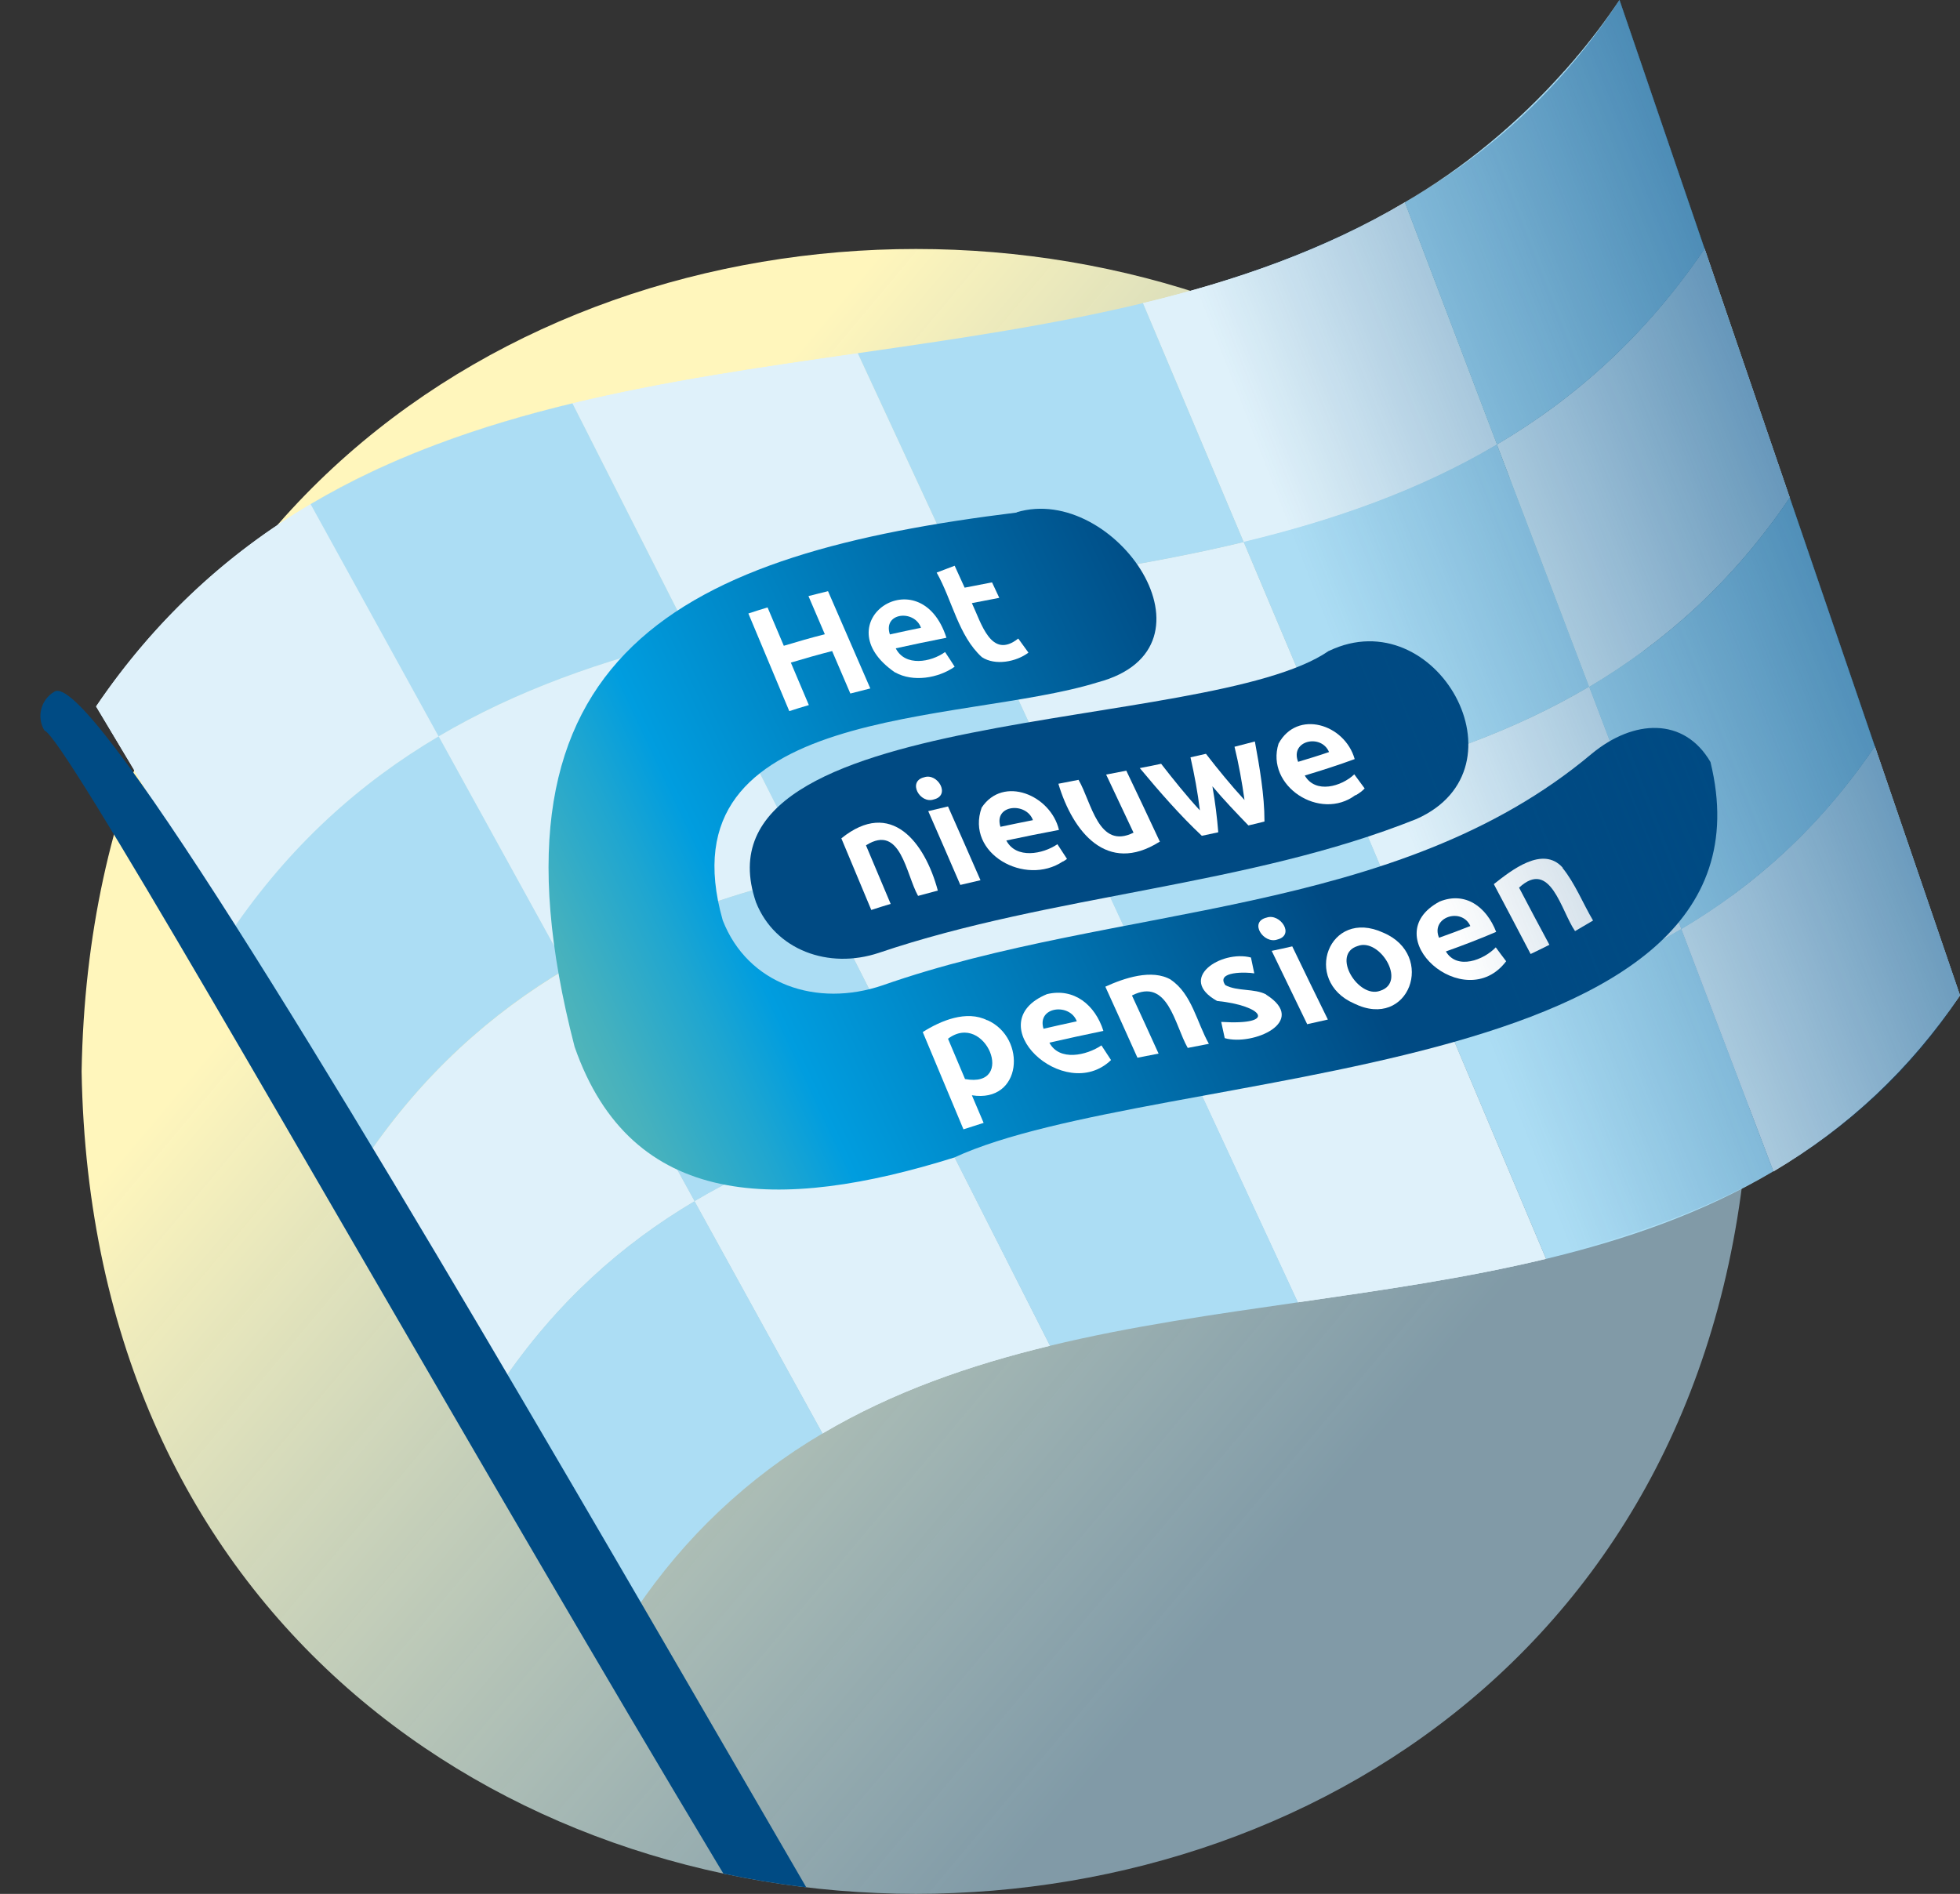 <?xml version="1.0" encoding="UTF-8"?>
<svg xmlns="http://www.w3.org/2000/svg" xmlns:xlink="http://www.w3.org/1999/xlink" id="Laag_2" data-name="Laag 2" viewBox="0 0 100.15 96.78" width="100.15" height="96.78" x="0" y="0">
  <rect x="0" y="0" width="100.15" height="96.78" fill="#333333" stroke="none"/>
  <defs>
    <style>
      .cls-1 {
        fill: none;
      }

      .cls-2 {
        fill: #004b84;
      }

      .cls-3 {
        fill: url(#Naamloos_verloop_28);
      }

      .cls-4 {
        fill: #004a83;
      }

      .cls-5 {
        fill-rule: evenodd;
      }

      .cls-5, .cls-6 {
        fill: #dff1fa;
      }

      .cls-7 {
        clip-path: url(#clippath-1);
      }

      .cls-8 {
        fill: #fff;
      }

      .cls-9 {
        fill: #acddf4;
      }

      .cls-10 {
        fill: url(#Naamloos_verloop_2-2);
      }

      .cls-11 {
        fill: url(#Naamloos_verloop_2);
      }

      .cls-12 {
        fill: url(#Naamloos_verloop_9);
      }

      .cls-13 {
        fill: url(#Naamloos_verloop_3);
      }

      .cls-14 {
        clip-path: url(#clippath);
      }
    </style>
    <linearGradient id="Naamloos_verloop_9" data-name="Naamloos verloop 9" x1="13.9" y1="27.14" x2="79.7" y2="82.36" gradientUnits="userSpaceOnUse">
      <stop offset=".17" stop-color="#fff6bc"/>
      <stop offset=".85" stop-color="#b5e0f5" stop-opacity=".6"/>
    </linearGradient>
    <linearGradient id="Naamloos_verloop_2" data-name="Naamloos verloop 2" x1="-2563.89" y1="-68.52" x2="-2563.21" y2="-68.52" gradientTransform="translate(287001.39 -142478.6) rotate(-24.88) scale(124.93 -124.93)" gradientUnits="userSpaceOnUse">
      <stop offset="0" stop-color="#78c1a8"/>
      <stop offset=".06" stop-color="#72bfaa"/>
      <stop offset=".14" stop-color="#61bab2"/>
      <stop offset=".23" stop-color="#45b1be"/>
      <stop offset=".33" stop-color="#1fa6d0"/>
      <stop offset=".4" stop-color="#009ddf"/>
      <stop offset=".96" stop-color="#004a83"/>
      <stop offset="1" stop-color="#004a83"/>
    </linearGradient>
    <linearGradient id="Naamloos_verloop_3" data-name="Naamloos verloop 3" x1="-2563.89" y1="-68.52" x2="-2563.21" y2="-68.52" gradientTransform="translate(287001.39 -142478.6) rotate(-24.88) scale(124.93 -124.93)" gradientUnits="userSpaceOnUse">
      <stop offset="0" stop-color="#acddf4"/>
      <stop offset=".4" stop-color="#acddf4"/>
      <stop offset=".96" stop-color="#acddf4"/>
      <stop offset="1" stop-color="#acddf4"/>
    </linearGradient>
    <linearGradient id="Naamloos_verloop_2-2" data-name="Naamloos verloop 2" x1="-2551.29" y1="-64.03" x2="-2550.62" y2="-64.03" gradientTransform="translate(171768.05 -84896.38) rotate(-24.88) scale(75.08 -75.08)" xlink:href="#Naamloos_verloop_2"/>
    <clipPath id="clippath">
      <path class="cls-1" d="M89.43,54.75c-.96,56.04-84.31,56.03-85.26,0,0-23.54-23.87-42.63,42.63-42.63,23.54,0,42.63,19.09,42.63,42.63Z"/>
    </clipPath>
    <clipPath id="clippath-1">
      <path class="cls-1" d="M82.75,0C65.12,26.97,22.55,9.13,4.91,36.1c9.2,15.38,18.39,30.76,27.59,46.14,15.35-23.45,52.33-7.94,67.66-31.38-1.45-4.24-14.5-42.38-17.4-50.86Z"/>
    </clipPath>
    <linearGradient id="Naamloos_verloop_28" data-name="Naamloos verloop 28" x1="1098.55" y1="999.56" x2="1163.11" y2="999.56" gradientTransform="translate(-707.56 -959.57) scale(.71 1)" gradientUnits="userSpaceOnUse">
      <stop offset="0" stop-color="#004b84" stop-opacity="0"/>
      <stop offset="1" stop-color="#004b84"/>
    </linearGradient>
  </defs>
  <g id="Laag_1-2" data-name="Laag 1">
    <g>
      <path class="cls-12" d="M89.43,54.75c-.96,56.04-84.31,56.03-85.26,0,.96-56.04,84.31-56.03,85.26,0Z"/>
      <g>
        <path class="cls-5" d="M35.49,61.38c-3.72,2.2-7.08,5.18-9.89,9.33-2.3-3.85-4.6-7.69-6.9-11.53,2.92-4.3,6.4-7.39,10.25-9.67,2.18,3.96,4.36,7.92,6.54,11.87M55.08,42.3c-4.6.66-9.21,1.32-13.62,2.39,2.03,4.01,4.07,8.03,6.1,12.04,4.26-1.03,8.7-1.67,13.15-2.31-1.87-4.04-3.75-8.08-5.62-12.13M81.2,35.1c-3.85,2.28-8.08,3.75-12.5,4.82,1.72,4.07,3.43,8.14,5.15,12.21,4.26-1.03,8.34-2.45,12.06-4.65-1.57-4.13-3.14-8.25-4.71-12.38M90.62,59.85c3.58-2.12,6.82-4.99,9.53-8.99-1.45-4.24-2.9-8.48-4.35-12.72-2.82,4.15-6.17,7.13-9.89,9.33,1.57,4.13,3.14,8.25,4.71,12.38M66.32,66.55c4.28-.62,8.56-1.23,12.67-2.22-1.72-4.07-3.43-8.14-5.15-12.21-4.26,1.03-8.7,1.67-13.15,2.31,1.87,4.04,3.75,8.08,5.62,12.12M42.03,73.25c3.58-2.12,7.52-3.49,11.62-4.48-2.03-4.01-4.07-8.03-6.1-12.04-4.26,1.03-8.34,2.45-12.06,4.65,2.18,3.96,4.36,7.92,6.54,11.87M15.88,25.76c-4.12,2.44-7.85,5.74-10.97,10.34,2.3,3.84,4.6,7.69,6.9,11.53,3.02-4.45,6.62-7.65,10.61-10-2.18-3.96-4.36-7.92-6.54-11.87M43.83,18.05c-4.93.71-9.85,1.42-14.58,2.56,2.03,4.01,4.07,8.03,6.1,12.04,4.57-1.1,9.34-1.79,14.1-2.47-1.87-4.04-3.75-8.08-5.62-12.12M71.78,10.34c-4.12,2.44-8.65,4.01-13.38,5.15,1.72,4.07,3.43,8.14,5.15,12.21,4.57-1.1,8.95-2.63,12.94-4.98-1.57-4.13-3.14-8.25-4.71-12.38M81.2,35.1c3.85-2.28,7.33-5.37,10.25-9.67-1.45-4.24-2.9-8.48-4.35-12.72-3.02,4.45-6.62,7.65-10.61,10,1.57,4.13,3.14,8.25,4.71,12.38M55.08,42.3c4.6-.66,9.21-1.32,13.62-2.39-1.72-4.07-3.43-8.14-5.15-12.21-4.57,1.1-9.34,1.79-14.1,2.47,1.87,4.04,3.75,8.08,5.62,12.13M28.95,49.51c3.85-2.28,8.08-3.75,12.5-4.82-2.03-4.01-4.07-8.03-6.1-12.04-4.57,1.1-8.95,2.63-12.94,4.98,2.18,3.96,4.36,7.92,6.54,11.87"/>
        <path class="cls-11" d="M78.99,64.33s0,0,0,0h0c4.1-.99,8.02-2.35,11.62-4.48h0c-3.61,2.13-7.52,3.49-11.63,4.48M32.55,82.16s-.01.02-.02.02c0,0,.01-.02.02-.02M32.58,82.11s-.01.02-.02.03c0,0,.01-.02.02-.03M32.68,81.97s-.05.08-.08.12c.03-.04.05-.08.08-.12M32.71,81.92s-.02.03-.03.04c0-.01.02-.03.03-.04M32.75,81.87s-.02.03-.03.04c0-.01.02-.03.03-.04M62.76,67.07s0,0,0,0c0,0,0,0,0,0M62.66,67.09s.01,0,.02,0c0,0-.01,0-.02,0M62.56,67.1s.03,0,.04,0c-.01,0-.03,0-.04,0M62.42,67.12s.06,0,.09-.01c-.03,0-.06,0-.09.01M62.32,67.14s.06,0,.08-.01c-.03,0-.06,0-.08.01M62.22,67.15s.06,0,.08-.01c-.03,0-.06,0-.08.01M62.12,67.17s.05,0,.08-.01c-.03,0-.05,0-.08.01M62.02,67.19s.06,0,.09-.01c-.03,0-.06,0-.09.01M35.29,78.7c-.89.97-1.74,2.02-2.54,3.17.8-1.15,1.65-2.2,2.54-3.17M35.61,78.35c-.11.11-.21.23-.32.34.11-.12.21-.23.32-.34M35.65,78.31s-.02.02-.03.04c.01-.01.02-.02.03-.04M35.76,78.2s-.07.07-.11.11c.04-.04.07-.07.11-.11M35.79,78.17s-.02.02-.03.03c.01-.01.02-.02.03-.03M35.83,78.12s-.02.02-.03.03c0-.01.02-.02.03-.03M35.93,78.02s-.06.06-.09.09c.03-.03.06-.06.09-.09M35.97,77.98s-.02.02-.02.02c0,0,.02-.02.02-.02M36.01,77.94s-.02.02-.02.03c0,0,.02-.02.02-.03M36.06,77.88s-.03.03-.04.04c.01-.01.03-.03.04-.04M36.11,77.84s-.01.01-.02.02c0,0,.01-.01.02-.02M36.15,77.8s-.01.01-.02.02c0,0,.01-.01.02-.02M36.19,77.76s-.01.01-.02.02c0,0,.01-.01.02-.02M36.24,77.7s-.01.01-.02.02c0,0,.01-.01.02-.02M36.29,77.66s-.01.01-.02.02c0,0,.01-.01.02-.02M36.33,77.62s-.01.01-.02.02c0,0,.01-.01.02-.02M36.38,77.57s-.01.01-.02.02c0,0,.01-.01.02-.02M36.43,77.52s0,0-.01.01c0,0,0,0,.01-.01M36.47,77.48s-.01.01-.02.02c0,0,.01-.01.02-.02M36.52,77.44s0,0-.01.01c0,0,0,0,.01-.01M36.56,77.4s0,0,0,0c0,0,0,0,0,0M36.61,77.34s0,0-.01,0c0,0,0,0,.01,0M36.66,77.3s0,0-.01.01c0,0,0,0,.01-.01M36.7,77.26s0,0,0,0c0,0,0,0,0,0M36.8,77.17s0,0-.01,0c0,0,0,0,.01,0M36.85,77.12s0,0-.01.01c0,0,0,0,.01-.01M36.89,77.08s0,0,0,0c0,0,0,0,0,0M36.94,77.04s0,0,0,0c0,0,0,0,0,0M36.99,76.99s0,0-.01,0c0,0,0,0,.01,0M37.04,76.95s0,0-.01,0c0,0,0,0,.01,0M37.18,76.82s0,0,0,0c0,0,0,0,0,0M37.22,76.78s0,0,0,0c0,0,0,0,0,0M37.37,76.65s0,0,0,0c0,0,0,0,0,0M37.41,76.61h0s0,0,0,0M37.56,76.48s0,0,0,0c0,0,0,0,0,0M38.09,76.02h0s0,0,0,0M53.65,68.77s0,0,0,0c2.73-.66,5.53-1.15,8.36-1.59-2.83.44-5.63.93-8.36,1.59M38.29,75.86h0s0,0,0,0M38.49,75.7s0,0,0,0c0,0,0,0,0,0M38.64,75.58s0,0,0,0c0,0,0,0,0,0M38.69,75.54s0,0,0,0c0,0,0,0,0,0M38.79,75.46h0s0,0,0,0M38.84,75.42s0,0-.01,0c0,0,0,0,.01,0M38.89,75.38s0,0-.01,0c0,0,0,0,.01,0M38.94,75.34s0,0,0,0c0,0,0,0,0,0M38.99,75.3s0,0-.01,0c0,0,0,0,.01,0M39.04,75.27s0,0-.01,0c0,0,0,0,.01,0M39.09,75.23s0,0-.01.01c0,0,0,0,.01-.01M39.14,75.19s0,0-.01.01c0,0,0,0,.01-.01M39.19,75.15s-.01,0-.02.01c0,0,.01,0,.02-.01M39.24,75.11s-.01.01-.02.01c0,0,.01,0,.02-.01M39.31,75.06s-.03.02-.05.03c.02-.01.03-.02.05-.03M39.36,75.03s-.02.01-.03.02c0,0,.02-.01.03-.02M39.4,74.99s-.02.01-.03.02c0,0,.02-.01.03-.02M39.45,74.96s-.02.01-.03.02c.01,0,.02-.01.03-.02M39.52,74.9s-.05.03-.07.05c.02-.02.05-.03.07-.05M39.56,74.87s-.02.02-.04.03c.01,0,.02-.02.04-.03M39.6,74.84s-.02.02-.04.03c.01,0,.02-.02.04-.03M42.03,73.25c-.82.49-1.63,1.01-2.42,1.59.79-.57,1.59-1.1,2.42-1.59h0M25.6,70.71s0,0,0,0h0c.24.41.49.82.73,1.23-.24-.41-.49-.82-.73-1.23M91.45,25.43h0c1.45,4.24,2.9,8.48,4.35,12.72,0,0,0,0,0,0-1.45-4.24-2.9-8.48-4.35-12.72h0M86.14,9.91c.32.94.64,1.87.96,2.81,0,0,0,0,0,0-.32-.94-.64-1.87-.96-2.81M79.92,3.65s0,0,0,0c0,0,0,0,0,0M80.07,3.48s0,0,0,0c0,0,0,0,0,0M80.12,3.42s0,0,0,0c0,0,0,0,0,0M80.27,3.24s0,0,0,0c0,0,0,0,0,0M80.33,3.18s0,0,0,0c0,0,0,0,0,0M80.43,3.06s0,0,0,0c0,0,0,0,0,0M80.48,3s0,0,0,0c0,0,0,0,0,0M80.53,2.94s0,0,0,.01c0,0,0,0,0-.01M80.63,2.82s0,0,0,0c0,0,0,0,0,0M80.68,2.76s0,0-.01.01c0,0,0,0,.01-.01M80.73,2.7s0,0,0,.01c0,0,0,0,0-.01M80.83,2.57s0,.01-.01.02c0,0,0-.01.01-.02M80.88,2.52s0,0-.01.01c0,0,0,0,.01-.01M80.93,2.46s0,0,0,0c0,0,0,0,0,0M80.98,2.4s0,0,0,0c0,0,0,0,0,0M81.03,2.33s-.01.01-.02.02c0,0,.01-.01.02-.02M81.08,2.27s-.01.01-.02.02c0,0,0-.01.02-.02M81.13,2.21s0,.01-.01.02c0,0,0-.01.01-.02M81.19,2.14s-.01.02-.02.02c0,0,.01-.02.02-.02M81.23,2.08s-.01.02-.02.03c0,0,.01-.02.02-.03M81.28,2.02s-.01.02-.02.02c0,0,.01-.02.02-.02M81.32,1.96s0,0-.01.01c0,0,0,0,.01-.01M81.38,1.89s-.01.01-.02.02c0,0,.01-.01.02-.02M81.43,1.83s-.01.02-.02.02c0,0,.01-.02.02-.02M81.47,1.77s-.01.02-.02.02c0,0,.01-.02.02-.02M81.52,1.7s0,.01-.01.02c0,0,0-.01.01-.02M81.57,1.64s-.01.01-.02.02c0,0,.01-.01.02-.02M81.62,1.57s-.01.02-.02.03c0,0,.01-.02.02-.03M81.66,1.52s-.01.01-.02.02c0,0,.01-.01.02-.02M81.72,1.44s0,.01-.01.02c0,0,0-.01.01-.02M81.77,1.38s-.01.02-.02.03c0,0,.01-.02.02-.03M81.81,1.32s-.01.02-.02.03c0,0,.01-.02.02-.03M81.86,1.26s0,.01-.01.02c0,0,.01-.01.01-.02M81.92,1.18s-.01.02-.02.03c0,0,.01-.02.02-.03M81.96,1.12s-.01.02-.02.03c0,0,.01-.02.02-.03M82,1.06s-.01.02-.02.03c0,0,.01-.02.02-.03M82.06.99s-.02.02-.02.03c0-.01.02-.02.02-.03M82.1.92s-.01.02-.02.02c0,0,.01-.02.02-.02M82.15.86s-.01.02-.02.02c0,0,.01-.02.02-.02M82.19.8s-.01.02-.02.02c0,0,.01-.02.02-.02M82.24.73s0,0,0,.01c0,0,0,0,0-.01M82.29.66s-.01.02-.02.02c0,0,.01-.02.02-.02M82.34.6s-.01.02-.02.02c0,0,.01-.02.02-.02M82.38.54s-.01.02-.02.02c0,0,.01-.01.02-.02M82.43.46s0,.01-.01.02c0,0,0-.01.01-.02M82.48.39s-.01.02-.02.02c0,0,.01-.02.02-.02M82.52.33s0,.01-.01.02c0,0,0-.01.01-.02M82.57.27s0,.01-.01.02c0,0,0-.01.01-.02M82.62.19s0,.01-.01.02c0,0,0-.01.01-.02M82.66.13s0,.01-.01.02c0,0,0-.01.01-.02M82.71.06s0,0-.01.01c0,0,0,0,.01-.01M43.83,18.05c4.93-.71,9.85-1.42,14.58-2.56,0,0,0,0,0,0-4.73,1.14-9.65,1.85-14.58,2.56M19.27,23.98c-1.16.54-2.29,1.13-3.4,1.78h0c4.15-2.45,8.65-4.01,13.37-5.15,0,0,0,0,0,0-3.46.84-6.81,1.9-9.98,3.37"/>
        <path class="cls-9" d="M94.01,57.52h0s0,0,0,0M94.21,57.36s0,0,0,0c0,0,0,0,0,0M94.36,57.24s0,0,0,0c0,0,0,0,0,0M94.41,57.2s0,0,0,0c0,0,0,0,0,0M94.55,57.08s0,0,0,0c0,0,0,0,0,0M94.6,57.04s0,0,0,0c0,0,0,0,0,0M94.7,56.96s0,0,0,0h0M94.75,56.92h0s0,0,0,0M94.9,56.79s0,0,0,0c0,0,0,0,0,0M95.09,56.62h0s0,0,0,0M95.28,56.45s0,0,0,0c0,0,0,0,0,0M99.95,51.16s0,0,0,0h0M100.08,50.97s0,0,0,.01c0,0,0,0,0-.01M100.11,50.92s0,0,0,.01c0,0,0,0,0-.01M32.53,82.19s-.02.03-.04.05c.01-.02.02-.03.04-.05M32.57,82.14s-.01.02-.02.03c0,0,.01-.02.02-.03M32.6,82.09s-.01.02-.02.02c0,0,.01-.02.02-.02M32.69,81.96s0,0,0,.01c0,0,0,0,0-.01M32.72,81.91s0,0,0,.01c0,0,0,0,0-.01M32.75,81.87s0,0,0,0c0,0,0,0,0,0M62.77,67.07c1.18-.18,2.37-.35,3.56-.52-1.19.17-2.37.34-3.56.52M62.68,67.08s.05,0,.08-.01c-.03,0-.05,0-.08.01M62.6,67.1s.04,0,.07-.01c-.02,0-.04,0-.07.01M62.5,67.11s.04,0,.06,0c-.02,0-.04,0-.06,0M62.4,67.13s.01,0,.02,0c0,0-.01,0-.02,0M62.31,67.14s0,0,.01,0c0,0,0,0-.01,0M62.2,67.16s.01,0,.02,0c0,0-.02,0-.02,0M62.11,67.17s.01,0,.02,0c0,0-.01,0-.02,0M62.01,67.19s0,0,0,0c0,0,0,0,0,0M35.29,78.69s0,0,0,0c0,0,0,0,0,0M35.62,78.35s0,0,0,0c0,0,0,0,0,0M35.65,78.31s0,0,0,0c0,0,0,0,0,0M35.76,78.2h0s0,0,0,0M35.8,78.16s0,0-.01.01c0,0,0,0,.01-.01M35.83,78.12s0,0,0,0c0,0,0,0,0,0M35.94,78.01s-.01.01-.02.02c0,0,.01-.01.02-.02M35.98,77.97s-.01.01-.02.02c0,0,.01-.01.02-.02M36.02,77.92s-.01.01-.02.02c0,0,.01-.01.02-.02M36.09,77.86s-.01.01-.02.02c0,0,.02-.02.02-.02M36.13,77.82s-.01.01-.02.02c0,0,.01-.01.02-.02M36.17,77.78s-.02.02-.02.02c0,0,.02-.02.02-.02M36.22,77.72s-.02.02-.03.03c.01-.01.02-.02.03-.03M36.27,77.68s-.02.02-.03.03c0,0,.02-.02.03-.03M36.31,77.63s-.02.02-.02.02c0,0,.02-.02.02-.02M36.36,77.59s-.02.02-.02.02c0,0,.02-.02.02-.02M36.42,77.54s-.03.03-.04.04c.01-.01.03-.03.04-.04M36.46,77.49s-.02.02-.03.03c.01-.01.02-.02.03-.03M36.5,77.45s-.02.02-.03.03c0,0,.02-.02.03-.03M36.55,77.4s-.03.02-.04.04c.01-.01.03-.02.04-.04M36.6,77.35s-.03.03-.04.04c.01-.01.03-.03.04-.04M36.65,77.31s-.02.02-.03.03c.01-.01.02-.02.03-.03M36.7,77.27s-.02.02-.04.03c.01-.01.02-.02.04-.03M36.79,77.18s-.06.06-.09.08c.03-.03.06-.06.09-.08M36.84,77.13s-.02.02-.03.03c.01-.01.02-.02.03-.03M36.88,77.09s-.02.02-.04.03c.01-.01.02-.02.04-.03M36.94,77.04s-.03.03-.04.04c.01-.01.03-.03.04-.04M36.98,77s-.03.02-.04.04c.01-.01.03-.02.04-.04M37.03,76.96s-.02.02-.04.03c.01-.01.02-.02.04-.03M37.17,76.82s-.09.08-.14.13c.05-.04.09-.08.14-.13M37.22,76.78s-.03.03-.04.04c.01-.01.03-.02.04-.04M37.36,76.65s-.09.08-.14.13c.05-.04.09-.08.14-.13M37.41,76.61s-.03.03-.05.04c.02-.01.03-.03.05-.04M37.56,76.48s-.1.08-.14.13c.05-.04.09-.08.14-.13M38.09,76.02c-.18.15-.36.3-.53.46.18-.15.35-.31.53-.46M38.29,75.86c-.07.05-.13.11-.2.16.07-.05.13-.11.2-.16M38.48,75.7c-.06.05-.13.1-.19.16.06-.05.13-.11.19-.16M38.63,75.58s-.1.08-.15.12c.05-.04.1-.08.15-.12M38.68,75.54s-.03.02-.04.03c.01-.01.03-.02.04-.03M38.78,75.47s-.06.05-.09.07c.03-.03.06-.05.09-.07M38.83,75.43s-.03.02-.04.03c.01-.01.02-.02.04-.03M38.88,75.39s-.02.02-.04.03c.01,0,.02-.02.04-.03M38.93,75.35s-.03.02-.05.04c.02-.01.03-.02.05-.04M38.98,75.31s-.03.02-.04.03c.01-.01.03-.02.04-.03M39.03,75.28s-.02.02-.04.03c.01,0,.02-.02.04-.03M39.07,75.24s-.02.02-.03.03c.01,0,.02-.02.03-.03M39.13,75.2s-.03.02-.04.03c.01-.01.03-.02.04-.03M39.18,75.16s-.02.02-.03.02c.01,0,.02-.02.03-.02M39.22,75.13s-.02.01-.03.02c0,0,.02-.01.03-.02M39.27,75.09s-.02.01-.02.02c0,0,.02-.01.02-.02M39.33,75.05h-.02s.01,0,.02,0M39.37,75.01s-.01,0-.02.01c0,0,.01,0,.02-.01M39.42,74.98s0,0-.01.01c0,0,0,0,.01-.01M39.45,74.95s0,0,0,0c0,0,0,0,0,0M39.53,74.9h0s0,0,0,0M39.57,74.87h0s0,0,0,0M39.61,74.84s0,0,0,0c0,0,0,0,0,0M98.94,47.31c.4,1.18.81,2.37,1.21,3.55-.4-1.18-.81-2.37-1.21-3.55M82.85,49.08h0s0,0,0,0M73.85,52.12c3.12-.75,6.14-1.71,8.99-3.03-2.85,1.32-5.87,2.28-8.99,3.03M73.85,52.12c1.72,4.07,3.43,8.14,5.15,12.21h0c-1.72-4.07-3.43-8.14-5.15-12.21M26.33,71.93c2.05,3.44,4.11,6.87,6.16,10.31-2.05-3.44-4.11-6.87-6.16-10.31M47.55,56.73c4.16-1,8.5-1.64,12.84-2.26-4.34.62-8.67,1.26-12.84,2.26M35.49,61.38c2.18,3.96,4.36,7.92,6.54,11.87h0c-2.18-3.96-4.36-7.92-6.54-11.87M68.7,39.91h0c3.92-.95,7.66-2.2,11.18-4.07-3.51,1.87-7.26,3.13-11.18,4.07M18.7,59.17c1.99,3.33,3.99,6.67,5.98,10-1.99-3.33-3.99-6.67-5.98-10M55.08,42.3c1.87,4.04,3.75,8.08,5.62,12.13h0c4.44-.64,8.89-1.28,13.15-2.31h0c-1.72-4.07-3.43-8.14-5.15-12.21h0c1.72,4.07,3.43,8.14,5.15,12.21-4.26,1.03-8.7,1.67-13.15,2.31-1.87-4.04-3.75-8.08-5.62-12.13h0M28.95,49.51h0c2.18,3.96,4.36,7.92,6.54,11.87h0c3.74-2.21,7.8-3.62,12.06-4.65,2.03,4.01,4.07,8.03,6.1,12.04h0c-2.03-4.01-4.07-8.03-6.1-12.04h0c-4.26,1.03-8.32,2.44-12.06,4.65-2.18-3.96-4.36-7.92-6.54-11.87M75.84,23.1s0,0,0,0c0,0,0,0,0,0M63.55,27.7c4.08-.99,7.97-2.29,11.63-4.25-3.65,1.96-7.55,3.26-11.63,4.25M35.35,32.65c4.46-1.08,9.11-1.76,13.77-2.43-4.65.67-9.3,1.35-13.77,2.43M22.41,37.63c2.18,3.96,4.36,7.92,6.54,11.87-2.18-3.96-4.36-7.92-6.54-11.87M28.45,34.75c2.23-.85,4.54-1.53,6.9-2.1,2.03,4.01,4.07,8.03,6.1,12.04h0c-2.03-4.01-4.07-8.03-6.1-12.04h0c-2.36.57-4.67,1.25-6.9,2.1M71.27,10.64s-.01,0-.02,0c0,0,.01,0,.02,0M71.33,10.61s-.02.01-.03.02c0,0,.02-.01.03-.02M71.4,10.57s-.03.02-.04.02c.01,0,.03-.02.04-.02M71.78,10.34c1.57,4.13,3.14,8.25,4.71,12.38h0c1.57,4.13,3.14,8.25,4.71,12.38h0c-1.57-4.13-3.14-8.25-4.71-12.38,3.99-2.36,7.59-5.55,10.61-10h0c-3.02,4.45-6.62,7.65-10.61,10-1.57-4.13-3.14-8.25-4.71-12.38M7.34,40.18c3.79,6.33,7.57,12.66,11.36,19-2.3-3.84-4.6-7.69-6.9-11.53h0c-1.49-2.49-2.97-4.97-4.46-7.46M58.41,15.49c1.72,4.07,3.43,8.14,5.15,12.21-2.29.55-4.62,1-6.98,1.39,2.36-.39,4.69-.84,6.98-1.39h0c-1.72-4.07-3.43-8.14-5.15-12.21h0M79.92,3.65c-2.56,2.89-5.43,5.13-8.5,6.9.12-.07.25-.14.37-.22h0c2.94-1.74,5.67-3.91,8.13-6.69M80.07,3.48c-.05.06-.1.12-.15.17.05-.06.1-.11.15-.17M80.12,3.42s-.03.04-.05.05c.02-.02.03-.04.05-.05M80.27,3.25c-.05.06-.1.12-.15.17.05-.06.1-.12.15-.17M80.32,3.19s-.03.04-.05.05c.02-.02.03-.04.05-.05M80.42,3.07s-.07.08-.1.11c.03-.04.07-.08.1-.11M80.47,3.01s-.03.03-.04.05c.01-.02.03-.03.04-.05M80.52,2.95s-.03.03-.04.05c.01-.02.03-.03.04-.05M80.62,2.83s-.06.08-.1.11c.03-.04.06-.08.1-.11M80.67,2.77s-.03.03-.04.05c.01-.02.03-.03.04-.05M80.72,2.71s-.03.03-.04.05c.01-.02.03-.03.04-.05M80.82,2.59s-.06.08-.09.11c.03-.04.06-.07.09-.11M80.87,2.53s-.02.03-.03.04c.01-.01.02-.03.03-.04M80.92,2.47s-.03.03-.04.05c.01-.02.03-.03.04-.05M80.97,2.4s-.03.04-.05.06c.02-.02.03-.04.05-.06M81.02,2.35s-.03.03-.04.05c.01-.02.03-.03.04-.05M81.06,2.29s-.02.03-.03.04c.01-.01.02-.03.03-.04M81.11,2.23s-.02.03-.03.04c.01-.01.02-.03.03-.04M81.17,2.16s-.03.04-.04.05c.01-.02.03-.04.04-.05M81.21,2.1s-.02.02-.03.03c0-.01.02-.02.03-.03M81.26,2.04s-.02.02-.03.03c0-.01.02-.02.03-.03M81.31,1.98s-.02.03-.03.04c.01-.01.02-.03.03-.04M81.36,1.91s-.03.04-.04.06c.01-.02.03-.04.04-.06M81.41,1.85s-.02.02-.03.04c0-.01.02-.02.03-.04M81.45,1.79s-.02.02-.03.03c0-.01.02-.02.03-.03M81.51,1.72s-.03.03-.04.05c.01-.02.03-.03.04-.05M81.56,1.66s-.02.03-.03.05c.01-.02.02-.03.03-.05M81.6,1.6s-.02.02-.03.04c0-.01.02-.02.03-.04M81.65,1.54s-.02.02-.03.04c0-.01.02-.02.03-.04M81.71,1.46s-.03.04-.04.06c.01-.02.03-.04.04-.06M81.75,1.4s-.02.03-.03.04c0-.01.02-.03.03-.04M81.79,1.35s-.02.02-.02.03c0-.01.02-.02.02-.03M81.84,1.28s-.02.02-.03.04c0-.01.02-.02.03-.04M81.9,1.21s-.03.04-.04.06c.01-.02.03-.04.04-.06M81.94,1.15s-.02.02-.02.03c0-.01.02-.02.02-.03M81.98,1.09s-.02.02-.02.03c0-.01.01-.02.02-.03M82.03,1.02s-.02.02-.03.04c0-.01.02-.02.03-.04M82.09.95s-.02.03-.03.04c.01-.01.02-.03.03-.04M82.13.89s-.02.02-.03.04c0-.01.02-.02.03-.04M82.18.82s-.02.02-.03.04c0-.01.02-.03.03-.04M82.23.74s-.03.04-.04.06c.01-.02.03-.04.04-.06M82.28.68s-.02.03-.03.05c.01-.02.02-.03.03-.05M82.32.62s-.02.03-.03.04c0-.01.02-.03.03-.04M82.36.56s-.02.03-.03.04c0-.01.02-.03.03-.04M82.42.48s-.03.04-.04.06c.01-.02.03-.04.04-.06M82.46.42s-.02.03-.03.04c0-.01.02-.03.03-.04M82.51.35s-.02.03-.03.04c0-.01.02-.03.03-.04M82.55.29s-.02.03-.03.05c.01-.02.02-.03.03-.05M82.61.21s-.03.04-.04.06c.01-.02.03-.04.04-.06M82.65.15s-.02.03-.03.05c.01-.02.02-.03.03-.05M82.7.08s-.02.03-.03.05c.01-.02.02-.03.03-.05M82.75,0c1.13,3.3,2.26,6.6,3.39,9.91C85.01,6.6,83.88,3.3,82.75,0M82.75,0s-.03.04-.04.06c.01-.02.03-.04.04-.06h0M4.96,36.02s0,.01-.01.02c0,0,0-.01.01-.02M5.01,35.96s-.01.02-.01.02c0,0,.01-.01.01-.02M5.05,35.89s0,.01-.01.02c0,0,0-.01.01-.02M5.1,35.83s0,0,0,0c0,0,0,0,0,0M5.15,35.75s0,.01-.02.02c0,0,.01-.01.02-.02M5.19,35.69s0,.01-.01.02c0,0,0-.01.01-.02M5.24,35.63s0,0,0,.01c0,0,0,0,0-.01M5.29,35.55s0,0,0,.01c0,0,0,0,0-.01M5.34,35.48s0,.01-.01.02c0,0,0-.01.01-.02M5.38,35.42s0,.01-.01.02c0,0,0-.01.01-.02M5.42,35.36s0,0,0,0c0,0,0,0,0,0M5.48,35.29s0,.01-.01.02c0,0,0,0,.01-.02M5.53,35.22s0,.01-.02.02c0,0,.01-.01.02-.02M5.57,35.16s0,0-.01.02c0,0,0-.01.01-.02M5.67,35.02s0,0,0,.01c0,0,0,0,0-.01M5.71,34.96s0,.01-.01.02c0,0,0-.01.01-.02M5.76,34.9s0,0,0,.01c0,0,0,0,0-.01M5.81,34.83s0,0,0,.01c0,0,0,0,0-.01M5.86,34.76s0,.01-.01.01c0,0,0-.01.01-.01M5.91,34.7s0,.01-.01.02c0,0,0-.01.01-.02M5.95,34.64s0,0,0,.01c0,0,0,0,0-.01M6.01,34.57s0,0-.01.01c0,0,0,0,.01-.01M6.05,34.51s0,.01-.01.02c0,0,0-.01.01-.02M6.1,34.45s-.01.01-.01.02c0,0,0-.01.01-.02M6.14,34.39s0,0,0,0c0,0,0,0,0,0M6.2,34.31s-.01.01-.02.02c0,0,.01-.01.02-.02M6.25,34.25s-.01.01-.02.02c0,0,.01-.01.02-.02M6.29,34.19s-.01.01-.02.02c0,0,.01-.01.02-.02M6.35,34.13s0,0,0,.01c0,0,0,0,0-.01M6.4,34.06s-.01.01-.02.02c0,0,.01-.01.02-.02M6.44,34s-.01.01-.02.02c0,0,.01-.01.02-.02M6.49,33.94s-.01.01-.02.02c0,0,.01-.01.02-.02M6.55,33.87s-.01.02-.02.02c0,0,.01-.02.02-.02M6.6,33.81s-.01.02-.02.03c0,0,.01-.02.02-.03M6.64,33.75s-.01.02-.02.03c0,0,.01-.02.02-.03M6.69,33.69s-.02.02-.03.03c0-.01.02-.02.03-.03M6.75,33.62s-.02.02-.02.03c0,0,.02-.02.02-.03M6.79,33.56s-.01.02-.02.03c0,0,.02-.02.02-.03M6.84,33.51s-.01.02-.02.03c0,0,.01-.02.02-.03M38.3,18.87c1.84-.29,3.68-.55,5.53-.82,1.87,4.04,3.75,8.08,5.62,12.12h0c-1.87-4.04-3.75-8.08-5.62-12.12h0c-1.85.27-3.69.53-5.53.82M6.9,33.43s-.03.03-.04.05c.01-.02.03-.03.04-.05M38.2,18.89s.06-.01.1-.02c-.03,0-.06,0-.1.02M6.95,33.38s-.02.02-.02.03c0,0,.02-.02.02-.03M38.09,18.9s.05,0,.07-.01c-.02,0-.05,0-.07.01M6.99,33.32s-.02.02-.02.03c0-.01.02-.02.02-.03M38,18.92s.04,0,.05,0c-.02,0-.04,0-.05,0M7.04,33.27s-.02.02-.03.03c0-.01.02-.02.03-.03M7.11,33.19s-.04.05-.06.07c.02-.02.04-.05.06-.07M7.15,33.13s-.02.02-.03.03c0-.01.02-.02.03-.03M7.19,33.08s-.02.02-.03.03c0-.01.02-.02.03-.03M7.31,32.94s-.07.08-.1.12c.03-.04.07-.08.1-.12M7.35,32.89s-.02.03-.03.04c.01-.01.02-.03.03-.04M7.4,32.84s-.02.03-.03.04c.01-.01.02-.03.03-.04M7.51,32.71s-.08.09-.11.13c.04-.04.08-.09.11-.13M7.56,32.66s-.02.03-.03.04c.01-.01.02-.03.03-.04M7.72,32.48c-.05.06-.1.12-.15.17.05-.06.1-.12.15-.17M7.76,32.43s-.03.03-.04.04c.01-.01.02-.03.04-.04M7.92,32.25c-.05.06-.11.12-.16.18.05-.06.11-.12.16-.18M8.13,32.02c-.07.07-.13.15-.2.22.07-.07.13-.15.2-.22M12.4,28.11c-1.5,1.15-2.92,2.45-4.27,3.92,1.35-1.47,2.78-2.77,4.27-3.92M12.45,28.07s-.03.02-.04.03c.01,0,.03-.02.04-.03M12.58,27.97s-.08.06-.12.09c.04-.03.08-.06.12-.09M12.62,27.94s-.02.02-.03.03c.01,0,.02-.02.03-.03M12.67,27.9s-.02.02-.03.02c.01,0,.02-.02.03-.02M12.75,27.84s-.04.03-.06.04c.02-.01.04-.03.06-.04M12.8,27.81s-.02.01-.03.02c0,0,.02-.01.03-.02M12.85,27.77s-.02.01-.03.02c0,0,.02-.01.03-.02M12.9,27.73s-.01.01-.02.02c0,0,.01-.01.02-.02M12.96,27.69s-.01,0-.02.01c0,0,.01,0,.02-.01M13.02,27.64s-.01,0-.02.01c0,0,.01,0,.02-.01M13.08,27.6s-.01,0-.02.01c0,0,.01,0,.02-.01M13.13,27.56s0,0,0,0c0,0,0,0,0,0M13.25,27.48s0,0,0,0c0,0,0,0,0,0"/>
        <path class="cls-6" d="M95.8,38.15c-2.82,4.15-6.17,7.13-9.89,9.33,1.57,4.13,3.14,8.25,4.71,12.38,3.83-2.27,6.95-5.19,9.53-8.99h0c-1.45-4.24-2.9-8.48-4.35-12.72M60.7,54.43c1.87,4.04,3.75,8.08,5.62,12.12h0c4.28-.62,8.56-1.23,12.67-2.22-1.72-4.07-3.43-8.14-5.15-12.21-4.26,1.03-8.7,1.67-13.15,2.31M38.55,59.77c-1.05.48-2.07,1.02-3.06,1.61h0c2.18,3.96,4.36,7.92,6.54,11.87,3.61-2.13,7.52-3.49,11.62-4.48-2.03-4.01-4.07-8.03-6.1-12.04-3.12.75-6.14,1.72-9,3.04M68.7,39.91c1.72,4.07,3.43,8.14,5.15,12.21h0c4.26-1.03,8.32-2.44,12.06-4.65h0c-1.57-4.13-3.14-8.25-4.71-12.38-3.88,2.29-8.09,3.75-12.5,4.82h0M41.45,44.69c2.03,4.01,4.07,8.03,6.1,12.04h0c4.26-1.03,8.71-1.67,13.15-2.31-1.87-4.04-3.75-8.08-5.62-12.13h0c-4.6.66-9.21,1.32-13.62,2.39M28.95,49.51c-3.85,2.28-7.33,5.37-10.25,9.67h0c2.3,3.84,4.6,7.69,6.9,11.53,2.81-4.15,6.17-7.13,9.89-9.33-2.18-3.96-4.36-7.92-6.54-11.87h0M87.1,12.72c-3.02,4.45-6.62,7.65-10.61,10,1.57,4.13,3.14,8.25,4.71,12.38,3.85-2.28,7.33-5.37,10.25-9.67-1.45-4.24-2.9-8.48-4.35-12.72M49.45,30.18c1.87,4.04,3.75,8.08,5.62,12.13h0c4.6-.66,9.21-1.32,13.62-2.39h0c-1.72-4.07-3.43-8.14-5.15-12.21-4.61,1.11-9.38,1.79-14.1,2.47h0M25.7,35.91c-1.12.52-2.22,1.09-3.29,1.72h0c2.18,3.96,4.36,7.92,6.54,11.87h0c3.88-2.29,8.09-3.75,12.5-4.82-2.03-4.01-4.07-8.03-6.1-12.04-3.34.81-6.56,1.83-9.65,3.26M58.41,15.49c1.72,4.07,3.43,8.14,5.15,12.21h0c4.56-1.1,8.93-2.61,12.94-4.98h0c-1.57-4.13-3.14-8.25-4.71-12.38h0c-4.15,2.45-8.65,4.01-13.38,5.15M29.25,20.61c2.03,4.01,4.07,8.03,6.1,12.04h0c4.57-1.1,9.34-1.79,14.1-2.47-1.87-4.04-3.75-8.08-5.62-12.12-4.87.7-9.83,1.41-14.58,2.56M15.88,25.76c-4.35,2.54-8.13,6.13-10.97,10.34h0c2.3,3.84,4.6,7.69,6.9,11.53h0c3.02-4.45,6.62-7.65,10.61-10-2.18-3.96-4.36-7.92-6.54-11.87"/>
        <path class="cls-13" d="M73.85,52.12h0c1.72,4.07,3.43,8.14,5.15,12.21,4.1-.99,8.02-2.35,11.62-4.48-1.57-4.13-3.14-8.25-4.71-12.38h0c-1,.59-2.02,1.12-3.06,1.61-2.86,1.32-5.88,2.29-9,3.04h0M47.55,56.73h0c2.03,4.01,4.07,8.03,6.1,12.04,4.12-1,8.44-1.61,12.67-2.22-1.87-4.04-3.75-8.08-5.62-12.12h0c-4.44.64-8.89,1.28-13.15,2.31h0M35.49,61.38h0c-3.72,2.2-7.08,5.18-9.89,9.33,2.3,3.84,4.6,7.69,6.9,11.53h0c2.49-3.69,5.71-6.74,9.53-8.99-2.18-3.96-4.36-7.92-6.54-11.87h0M91.45,25.43c-2.92,4.3-6.4,7.39-10.25,9.67h0c1.57,4.13,3.14,8.25,4.71,12.38h0c3.72-2.2,7.08-5.18,9.89-9.33-1.45-4.24-2.9-8.48-4.35-12.72M55.08,42.3h0c1.87,4.04,3.75,8.08,5.62,12.13,4.44-.64,8.89-1.28,13.15-2.31-1.72-4.07-3.43-8.14-5.15-12.21-4.42,1.07-9.02,1.73-13.62,2.39M32.13,47.84c-1.08.5-2.14,1.06-3.18,1.67h0c2.18,3.96,4.36,7.92,6.54,11.87,3.74-2.21,7.8-3.62,12.06-4.65-2.03-4.01-4.07-8.03-6.1-12.04h0c-3.23.78-6.37,1.78-9.32,3.15M63.55,27.7h0c1.72,4.07,3.43,8.14,5.15,12.21h0c4.41-1.07,8.62-2.53,12.5-4.82h0c-1.57-4.13-3.14-8.25-4.71-12.38h0c-4.01,2.37-8.37,3.88-12.94,4.98h0M35.35,32.65h0c2.03,4.01,4.07,8.03,6.1,12.04h0c4.42-1.07,9.02-1.73,13.62-2.39-1.87-4.04-3.75-8.08-5.62-12.13h0c-4.76.68-9.53,1.37-14.1,2.47h0M22.41,37.63h0c-3.99,2.36-7.59,5.55-10.61,10h0c2.3,3.84,4.6,7.69,6.9,11.53h0c2.92-4.3,6.4-7.39,10.25-9.67h0c-2.18-3.96-4.36-7.92-6.54-11.87h0M43.83,18.05c1.87,4.04,3.75,8.08,5.62,12.12h0c4.72-.68,9.49-1.36,14.1-2.47-1.72-4.07-3.43-8.14-5.15-12.21-4.73,1.14-9.65,1.85-14.58,2.56h0M82.75,0c-2.8,4.2-6.78,7.92-10.97,10.34h0c1.57,4.13,3.14,8.25,4.71,12.38,3.99-2.36,7.59-5.55,10.61-10C85.65,8.48,84.2,4.24,82.75,0h0M19.27,23.98c-1.16.54-2.29,1.13-3.4,1.78,2.18,3.96,4.36,7.92,6.54,11.87h0c4.02-2.37,8.4-3.89,12.94-4.98-2.03-4.01-4.07-8.03-6.1-12.04-3.46.84-6.81,1.9-9.98,3.37"/>
        <path class="cls-10" d="M51.96,26.19c-16.96,2.09-27.86,7.01-22.6,27.3,2.9,8.34,10.48,8.45,19.4,5.66,10.27-4.75,42.69-3.64,38.64-20.21-1.34-2.3-3.92-2.2-6.07-.42-10.01,8.41-24.27,7.64-36.23,11.83-3.37,1.15-6.89-.04-8.17-3.32-3.16-11.1,12.17-9.99,19.15-12.16,6.67-1.77.88-10.21-4.14-8.69Z"/>
        <path class="cls-4" d="M67.9,33.26c-6.19,4.28-32.78,2.61-29.27,12.85.97,2.44,3.71,3.44,6.28,2.58,8.83-2.99,18.86-3.39,27.47-6.84,5.82-2.59,1.01-11.21-4.47-8.59Z"/>
        <path class="cls-8" d="M42.15,32.41c-.71.18-1.41.38-2.1.59-.28-.65-.55-1.31-.83-1.96-.33.1-.65.2-.98.31.7,1.66,1.39,3.33,2.09,4.99.33-.11.66-.21,1-.31-.31-.72-.61-1.45-.92-2.17.7-.21,1.4-.41,2.11-.59.31.72.62,1.45.93,2.17.34-.09.68-.17,1.02-.26-.72-1.66-1.44-3.31-2.16-4.97-.34.08-.67.17-1,.25l.84,1.96Z"/>
        <path class="cls-8" d="M45.74,34.36c.91.51,2.2.3,3.04-.29-.16-.25-.32-.5-.49-.75-.72.52-2.04.76-2.52-.19.86-.19,1.72-.37,2.59-.54-1.34-4.16-6.34-.79-2.63,1.77ZM45.47,32.42c-.37-1.13,1.26-1.28,1.59-.34-.53.11-1.06.22-1.59.34Z"/>
        <path class="cls-8" d="M50.17,33.58c.68.45,1.76.24,2.38-.23-.17-.24-.35-.48-.52-.72-1.39,1.1-1.89-.8-2.37-1.81.47-.09.94-.18,1.4-.27-.12-.26-.25-.53-.37-.79-.47.09-.93.18-1.4.27-.17-.37-.34-.74-.51-1.12-.31.12-.62.23-.92.35.79,1.39,1.11,3.23,2.31,4.32Z"/>
        <path class="cls-8" d="M44.26,43.19c1.77-1.11,2.03,1.49,2.65,2.59.34-.09.67-.18,1.01-.27-.66-2.47-2.39-4.72-4.93-2.67.51,1.22,1.02,2.44,1.53,3.66.33-.11.66-.21.99-.31-.42-1-.84-2-1.26-2.99Z"/>
        <path class="cls-8" d="M49.07,45.22c.34-.08.68-.16,1.03-.24-.55-1.26-1.1-2.51-1.66-3.77-.34.08-.68.16-1.01.24.55,1.26,1.1,2.51,1.64,3.77Z"/>
        <path class="cls-8" d="M47.72,40.85c.87-.21.19-1.37-.5-1.13-.87.21-.21,1.38.5,1.13Z"/>
        <path class="cls-8" d="M54.31,44.03c.1-.06.15-.09.21-.14-.16-.25-.33-.5-.49-.75-.74.51-2.11.77-2.61-.19.89-.19,1.79-.37,2.69-.54-.42-1.78-2.85-2.8-3.95-1.14-.84,2.35,2.23,4.04,4.15,2.75ZM51.12,42.25c-.36-1.14,1.32-1.28,1.66-.34-.55.11-1.1.22-1.66.34Z"/>
        <path class="cls-8" d="M59.24,43.02h.03c-.57-1.22-1.14-2.43-1.72-3.64-.34.07-.69.14-1.03.2.47.99.93,1.98,1.4,2.97-1.8.89-2.14-1.55-2.81-2.7-.34.07-.69.13-1.03.2.74,2.47,2.49,4.65,5.16,2.97Z"/>
        <path class="cls-8" d="M64.61,41.94c0-1.3-.25-2.75-.49-4.05-.35.09-.69.18-1.04.27.21.85.39,1.85.51,2.72-.69-.75-1.36-1.57-1.97-2.36-.26.06-.52.12-.79.18.2.88.37,1.8.48,2.71-.67-.72-1.38-1.61-1.98-2.38-.36.08-.72.15-1.09.22.99,1.19,2.06,2.42,3.17,3.46.28-.06.56-.12.84-.18-.06-.74-.16-1.57-.3-2.35.58.69,1.25,1.39,1.84,2,.27-.06.55-.13.82-.2v-.03Z"/>
        <path class="cls-8" d="M69.27,40.64c.18-.1.34-.22.46-.35-.18-.24-.35-.48-.53-.72-.65.62-1.98,1.01-2.53.06.86-.26,1.71-.53,2.55-.84-.51-1.8-2.94-2.54-3.89-.79-.68,2.16,2.12,3.99,3.93,2.63ZM66.33,38.93c-.43-1.09,1.18-1.45,1.58-.5-.52.18-1.05.34-1.58.5Z"/>
        <path class="cls-8" d="M50.45,52.14c-1.06-.54-2.39.02-3.3.6.69,1.66,1.39,3.31,2.08,4.97.34-.11.69-.22,1.03-.33-.2-.47-.4-.94-.6-1.41,2.57.41,2.83-2.93.79-3.84ZM48.44,53.08c1.91-1.43,3.52,2.55.87,2.06-.29-.69-.58-1.38-.87-2.06Z"/>
        <path class="cls-8" d="M53.5,50.8c-3.58,1.48.89,5.66,3.27,3.37-.16-.25-.33-.5-.49-.75-.75.51-2.15.83-2.66-.14.92-.21,1.84-.41,2.76-.6-.42-1.33-1.5-2.21-2.88-1.88ZM53.32,52.57c-.35-1.14,1.35-1.33,1.7-.38-.57.12-1.13.25-1.7.38Z"/>
        <path class="cls-8" d="M59.84,50.07c-.98-.58-2.42-.08-3.36.35.55,1.21,1.1,2.42,1.64,3.63.36-.07.72-.14,1.08-.21-.45-.99-.9-1.98-1.36-2.97,1.85-.94,2.18,1.51,2.85,2.68.36-.07.72-.14,1.08-.21-.61-1.08-.87-2.55-1.94-3.27Z"/>
        <path class="cls-8" d="M64.7,50.82c-.6-.32-1.48-.15-2.09-.48-.51-.72,1.1-.67,1.48-.6-.06-.27-.11-.54-.17-.81-1.52-.4-3.8,1.07-1.73,2.22,2.33.23,3.13,1.25.21,1.07.06.28.12.55.18.83,1.44.41,4.3-.84,2.12-2.22Z"/>
        <path class="cls-8" d="M66.78,52.34c.36-.08.71-.16,1.07-.24-.61-1.24-1.22-2.49-1.82-3.74-.35.08-.7.16-1.05.23.6,1.25,1.21,2.49,1.81,3.74Z"/>
        <path class="cls-8" d="M64.72,46.89c-.92.22-.15,1.37.55,1.12.91-.23.14-1.36-.55-1.12Z"/>
        <path class="cls-8" d="M70.68,47.66c-2.78-1.28-4.16,2.45-1.49,3.62,2.81,1.38,4.2-2.48,1.49-3.62ZM70.52,50.63c-1.11.42-2.53-1.87-1.14-2.29,1.12-.43,2.52,1.86,1.14,2.29Z"/>
        <path class="cls-8" d="M73.56,46.07c-3.34,1.79,1.29,5.85,3.4,3.05-.18-.24-.36-.47-.53-.71-.62.65-1.98,1.17-2.55.21.87-.31,1.73-.64,2.57-1-.5-1.29-1.58-2.08-2.89-1.55ZM73.53,47.92c-.44-1.06,1.16-1.57,1.6-.6-.53.21-1.06.41-1.6.6Z"/>
        <path class="cls-8" d="M79.85,44.34c-1.02-1.15-2.63.14-3.52.84.63,1.19,1.26,2.38,1.88,3.57.32-.15.64-.31.96-.47-.52-.97-1.04-1.94-1.55-2.92,1.61-1.49,2.14,1.18,2.86,2.22.31-.18.62-.36.92-.54-.52-.88-.92-1.9-1.56-2.69Z"/>
      </g>
      <g class="cls-14">
        <path class="cls-2" d="M53.92,120.19c-3.38,2.34-49.71-82.31-51.65-82.86-.41-.68-.19-1.57.5-1.98,3.38-2.34,49.71,82.31,51.65,82.86.41.68.19,1.57-.5,1.98Z"/>
      </g>
      <g class="cls-7">
        <rect class="cls-3" x="70.08" y="-8.57" width="45.7" height="97.13" transform="translate(-8.18 36.52) rotate(-21.32)"/>
      </g>
    </g>
  </g>
</svg>
